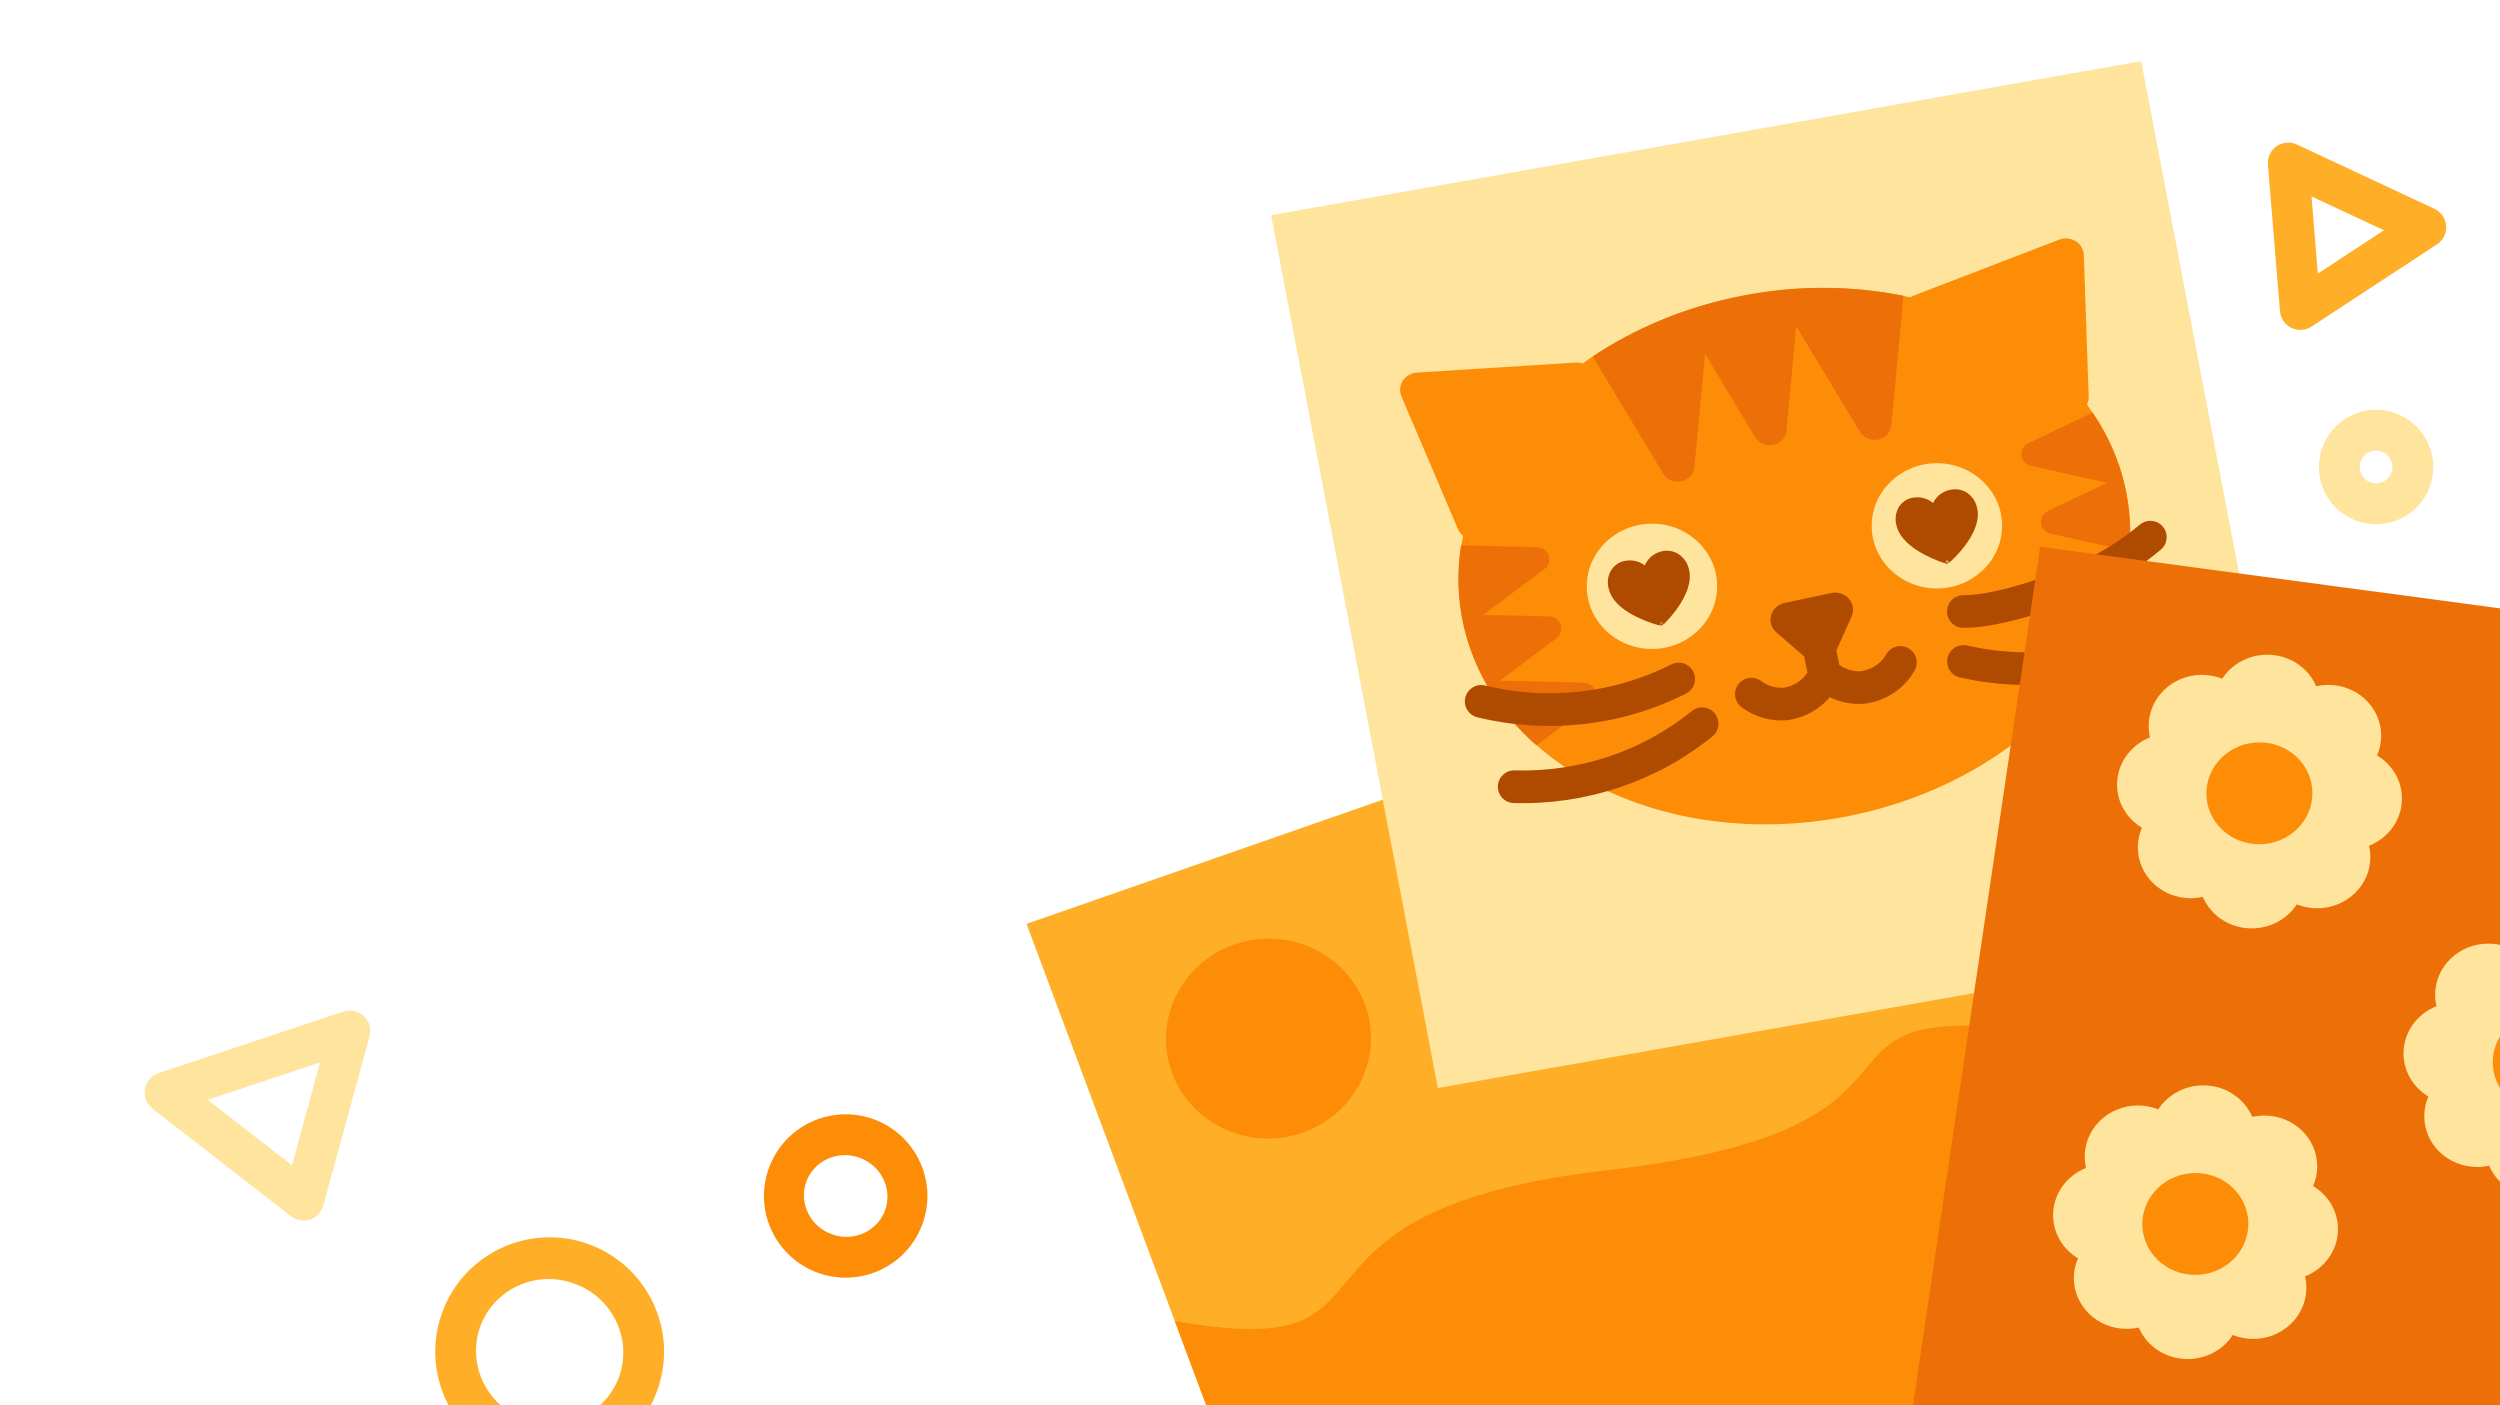 <svg width="306" height="172" viewBox="0 0 306 172" fill="none" xmlns="http://www.w3.org/2000/svg">
<path d="M228.376 77.273L125.648 113.083L173.537 241.373L276.265 205.563L228.376 77.273Z" fill="#FFAE28"/>
<path d="M276.265 205.563L246.516 125.867C218.737 123.113 240.666 138.17 196.677 143.241C152.688 148.311 174.33 167.201 143.787 161.677L173.537 241.373L276.265 205.563Z" fill="#FD8C07"/>
<ellipse cx="155.261" cy="127.124" rx="12.542" ry="12.229" transform="rotate(-4.665 155.261 127.124)" fill="#FD8C07"/>
<path d="M262.083 7.485L155.585 26.337L175.997 133.172L282.495 114.321L262.083 7.485Z" fill="#FFE49D"/>
<path fill-rule="evenodd" clip-rule="evenodd" d="M252.046 29.332L234.218 36.188C234.078 36.242 233.945 36.31 233.82 36.39C227.187 34.903 219.836 34.804 212.375 36.388C205.274 37.895 198.93 40.745 193.707 44.494C193.424 44.398 193.123 44.359 192.822 44.38L173.427 45.607C173.08 45.629 172.742 45.731 172.443 45.903C172.144 46.075 171.892 46.312 171.707 46.596C171.522 46.88 171.41 47.202 171.38 47.535C171.351 47.869 171.404 48.204 171.535 48.514L178.462 64.777C178.597 65.091 178.809 65.368 179.079 65.586C178.342 69.212 178.344 72.945 179.195 76.655C183.206 94.152 204.566 104.493 226.903 99.752C249.239 95.011 264.095 76.983 260.083 59.485C259.245 55.829 257.649 52.485 255.445 49.526C255.594 49.224 255.666 48.892 255.655 48.557L255.06 31.236C255.05 30.895 254.956 30.562 254.783 30.265C254.611 29.968 254.367 29.715 254.071 29.528C253.775 29.341 253.436 29.225 253.084 29.191C252.731 29.157 252.375 29.205 252.046 29.332Z" fill="#FD8C07"/>
<path d="M202.114 79.429C206.522 79.472 210.134 76.075 210.183 71.842C210.232 67.609 206.698 64.142 202.291 64.099C197.883 64.055 194.271 67.452 194.222 71.685C194.173 75.918 197.707 79.385 202.114 79.429Z" fill="#FFE49D"/>
<path d="M236.985 72.026C241.393 72.069 245.006 68.672 245.054 64.439C245.103 60.206 241.569 56.739 237.162 56.696C232.754 56.652 229.142 60.049 229.093 64.282C229.044 68.516 232.578 71.983 236.985 72.026Z" fill="#FFE49D"/>
<path d="M212.378 36.38C206.132 37.686 200.211 40.151 194.947 43.637L203.519 57.892C203.729 58.279 204.066 58.587 204.478 58.77C204.89 58.953 205.353 59.001 205.796 58.906C206.239 58.811 206.637 58.579 206.929 58.245C207.221 57.91 207.39 57.493 207.411 57.058L208.704 43.326L214.783 53.431C214.993 53.817 215.33 54.125 215.74 54.308C216.151 54.492 216.613 54.541 217.056 54.447C217.498 54.353 217.897 54.122 218.189 53.789C218.482 53.457 218.653 53.041 218.675 52.607L219.854 39.924L227.615 52.784C227.825 53.169 228.161 53.477 228.572 53.661C228.983 53.844 229.445 53.893 229.887 53.799C230.33 53.705 230.728 53.474 231.021 53.142C231.313 52.809 231.484 52.394 231.507 51.959L232.989 36.215C226.186 34.857 219.158 34.913 212.378 36.38Z" fill="#EC7007"/>
<path d="M260.083 59.469C259.341 56.276 258.001 53.238 256.129 50.505L248.29 54.227C248.002 54.364 247.766 54.583 247.612 54.854C247.459 55.126 247.397 55.436 247.434 55.742C247.471 56.048 247.606 56.336 247.82 56.566C248.034 56.796 248.317 56.957 248.63 57.026L257.899 59.101L250.683 62.531C250.395 62.668 250.158 62.887 250.005 63.159C249.852 63.43 249.789 63.74 249.827 64.046C249.864 64.353 249.999 64.641 250.213 64.871C250.427 65.1 250.709 65.261 251.022 65.331L259.571 67.23L250.403 71.592C250.115 71.73 249.879 71.949 249.725 72.22C249.572 72.491 249.51 72.802 249.547 73.108C249.584 73.414 249.719 73.702 249.933 73.932C250.147 74.162 250.43 74.323 250.743 74.392L258.487 76.115C260.787 70.854 261.344 65.042 260.083 59.469Z" fill="#EC7007"/>
<path d="M193.807 83.552L183.587 83.313L190.503 78.125C190.756 77.935 190.942 77.674 191.036 77.379C191.129 77.084 191.125 76.768 191.025 76.475C190.924 76.182 190.732 75.926 190.474 75.742C190.216 75.558 189.905 75.456 189.584 75.448L181.543 75.26L189.041 69.651C189.295 69.461 189.481 69.2 189.574 68.905C189.667 68.61 189.664 68.294 189.563 68.001C189.462 67.708 189.27 67.452 189.012 67.268C188.754 67.085 188.443 66.982 188.122 66.974L178.832 66.754C178.304 70.053 178.416 73.416 179.162 76.674C180.489 82.294 183.598 87.38 188.06 91.231L194.694 86.258C194.958 86.073 195.155 85.814 195.257 85.516C195.359 85.218 195.361 84.897 195.263 84.598C195.165 84.299 194.971 84.037 194.71 83.85C194.449 83.662 194.133 83.558 193.807 83.552Z" fill="#EC7007"/>
<path fill-rule="evenodd" clip-rule="evenodd" d="M224.768 79.628L226.641 75.455C226.798 75.1 226.85 74.71 226.791 74.328C226.732 73.947 226.566 73.588 226.309 73.292C226.052 72.995 225.715 72.772 225.336 72.648C224.956 72.523 224.547 72.501 224.155 72.584L218.442 73.797C218.046 73.879 217.681 74.065 217.389 74.334C217.096 74.603 216.887 74.944 216.784 75.32C216.681 75.697 216.689 76.093 216.807 76.465C216.924 76.837 217.147 77.17 217.45 77.427L220.825 80.329L221.204 82.153C221.215 82.206 221.228 82.257 221.243 82.308C220.951 82.765 220.562 83.166 220.094 83.482C219.579 83.831 218.985 84.067 218.354 84.169C217.347 84.247 216.354 83.956 215.577 83.368C214.697 82.702 213.442 82.877 212.775 83.758C212.108 84.639 212.28 85.894 213.16 86.559C214.757 87.768 216.765 88.331 218.767 88.147C218.804 88.144 218.842 88.139 218.879 88.134C220.117 87.95 221.299 87.493 222.333 86.794C222.942 86.381 223.491 85.891 223.963 85.335C225.29 85.987 226.786 86.265 228.28 86.128C228.317 86.125 228.354 86.121 228.391 86.115C229.629 85.931 230.811 85.474 231.845 84.775C232.879 84.075 233.738 83.15 234.348 82.067C234.891 81.104 234.552 79.885 233.59 79.343C232.628 78.802 231.408 79.144 230.865 80.107C230.565 80.639 230.136 81.105 229.607 81.463C229.092 81.812 228.497 82.048 227.866 82.15C226.877 82.227 225.902 81.947 225.132 81.381C225.128 81.362 225.125 81.344 225.121 81.326L224.768 79.628Z" fill="#AF4B00"/>
<path fill-rule="evenodd" clip-rule="evenodd" d="M264.734 64.46C265.444 65.305 265.333 66.567 264.487 67.278C261.752 69.576 258.672 71.457 255.353 72.858C249.448 75.405 243.81 76.88 240.296 76.845C239.192 76.834 238.306 75.93 238.319 74.826C238.332 73.721 239.238 72.835 240.342 72.846C243.021 72.872 248.047 71.656 253.781 69.182L253.796 69.176C256.752 67.928 259.491 66.256 261.916 64.218C262.763 63.507 264.024 63.615 264.734 64.46Z" fill="#AF4B00"/>
<path fill-rule="evenodd" clip-rule="evenodd" d="M266.226 76.915C266.74 77.892 266.365 79.102 265.387 79.618C262.205 81.298 258.775 82.499 255.219 83.18L255.218 83.18C250.145 84.148 244.916 84.058 239.885 82.915C238.808 82.67 238.135 81.598 238.382 80.521C238.628 79.444 239.701 78.769 240.778 79.014C245.271 80.035 249.943 80.116 254.474 79.252C257.643 78.644 260.696 77.574 263.525 76.081C264.502 75.565 265.712 75.938 266.226 76.915Z" fill="#AF4B00"/>
<path fill-rule="evenodd" clip-rule="evenodd" d="M207.255 82.208C207.752 83.194 207.355 84.397 206.369 84.896C198.51 88.868 189.408 89.897 180.818 87.791C179.745 87.528 179.09 86.446 179.355 85.373C179.62 84.3 180.704 83.644 181.776 83.906C189.446 85.786 197.569 84.864 204.569 81.326C205.556 80.828 206.758 81.223 207.255 82.208Z" fill="#AF4B00"/>
<path fill-rule="evenodd" clip-rule="evenodd" d="M209.892 87.321C210.587 88.178 210.456 89.438 209.598 90.135C202.805 95.656 194.139 98.555 185.275 98.291C184.171 98.258 183.304 97.336 183.339 96.232C183.374 95.128 184.297 94.26 185.401 94.293C193.323 94.529 201.046 91.936 207.078 87.033C207.936 86.335 209.196 86.465 209.892 87.321Z" fill="#AF4B00"/>
<path fill-rule="evenodd" clip-rule="evenodd" d="M198.344 68.81C198.832 68.614 199.366 68.547 199.89 68.616C200.415 68.686 200.909 68.89 201.323 69.206C201.518 68.733 201.841 68.319 202.259 68.005C202.676 67.692 203.173 67.492 203.698 67.425C204.333 67.347 204.975 67.499 205.5 67.849C206.108 68.278 206.536 68.901 206.709 69.606C207.165 71.227 206.308 72.984 205.447 74.245C205.072 74.804 204.652 75.334 204.19 75.829L203.761 76.291L203.636 76.419L203.34 76.118L203.232 76.524L203.17 76.523L202.994 76.522L202.377 76.337C201.719 76.126 201.076 75.871 200.455 75.574C199.048 74.906 197.378 73.809 196.942 72.178C196.713 71.487 196.755 70.74 197.059 70.077C197.317 69.521 197.772 69.072 198.344 68.81ZM203.288 76.148L203.18 76.553C203.251 76.572 203.326 76.572 203.397 76.553C203.468 76.535 203.532 76.499 203.584 76.448L203.288 76.148Z" fill="#AF4B00"/>
<path fill-rule="evenodd" clip-rule="evenodd" d="M233.643 61.045C234.141 60.869 234.679 60.825 235.202 60.917C235.724 61.009 236.21 61.235 236.61 61.57C236.83 61.1 237.178 60.696 237.618 60.401C238.058 60.107 238.573 59.933 239.108 59.898C239.746 59.848 240.38 60.028 240.888 60.402C241.476 60.853 241.872 61.495 242.003 62.208C242.376 63.848 241.438 65.564 240.515 66.785C240.111 67.323 239.667 67.832 239.186 68.309L238.727 68.751L238.602 68.868L238.316 68.558L238.187 68.963L238.126 68.963L237.951 68.902L237.344 68.697C236.701 68.448 236.073 68.164 235.464 67.846C234.099 67.108 232.502 65.942 232.118 64.292C231.937 63.592 232.015 62.853 232.339 62.202C232.619 61.681 233.08 61.272 233.643 61.045ZM238.223 68.597L238.094 69.002C238.166 69.022 238.242 69.023 238.314 69.007C238.387 68.99 238.454 68.956 238.508 68.907L238.223 68.597Z" fill="#AF4B00"/>
<path fill-rule="evenodd" clip-rule="evenodd" d="M105.195 141.701C102.439 140.713 99.58 142.157 98.683 144.658C97.786 147.159 99.076 150.091 101.832 151.079C104.588 152.067 107.447 150.623 108.344 148.122C109.24 145.621 107.95 142.689 105.195 141.701ZM94.1 143.015C95.996 137.727 101.778 135.144 106.888 136.977C111.999 138.809 114.822 144.477 112.926 149.765C111.03 155.053 105.249 157.636 100.138 155.803C95.027 153.971 92.204 148.302 94.1 143.015Z" fill="#FD8C07"/>
<path fill-rule="evenodd" clip-rule="evenodd" d="M70.27 157.101C65.485 155.385 60.396 157.88 58.776 162.398C57.156 166.915 59.5 172.075 64.286 173.791C69.071 175.507 74.16 173.013 75.78 168.495C77.4 163.977 75.055 158.817 70.27 157.101ZM54.099 160.721C56.742 153.352 64.815 149.69 72.003 152.268C79.192 154.845 83.099 162.802 80.456 170.172C77.814 177.541 69.741 181.202 62.552 178.625C55.364 176.047 51.457 168.09 54.099 160.721Z" fill="#FFAE28"/>
<path fill-rule="evenodd" clip-rule="evenodd" d="M290.831 55.163C289.726 55.163 288.831 56.059 288.831 57.163C288.831 58.268 289.726 59.163 290.831 59.163C291.936 59.163 292.831 58.268 292.831 57.163C292.831 56.059 291.936 55.163 290.831 55.163ZM283.831 57.163C283.831 53.297 286.965 50.163 290.831 50.163C294.697 50.163 297.831 53.297 297.831 57.163C297.831 61.029 294.697 64.163 290.831 64.163C286.965 64.163 283.831 61.029 283.831 57.163Z" fill="#FFE49D"/>
<path fill-rule="evenodd" clip-rule="evenodd" d="M17.732 133.303C17.887 132.394 18.531 131.644 19.406 131.353L42.037 123.817C42.912 123.525 43.877 123.739 44.546 124.373C45.216 125.008 45.482 125.959 45.238 126.848L39.572 147.561C39.351 148.366 38.743 149.009 37.951 149.273C37.158 149.537 36.286 149.388 35.627 148.875L18.663 135.699C17.934 135.133 17.576 134.212 17.732 133.303ZM35.737 142.63L39.182 130.037L25.423 134.619L35.737 142.63Z" fill="#FFE49D"/>
<path fill-rule="evenodd" clip-rule="evenodd" d="M278.655 17.902C279.387 17.393 280.334 17.312 281.142 17.69L297.971 25.555C298.792 25.939 299.341 26.737 299.406 27.641C299.471 28.545 299.041 29.413 298.283 29.91L282.932 39.973C282.194 40.457 281.257 40.516 280.465 40.129C279.672 39.742 279.142 38.967 279.07 38.088L277.592 20.16C277.519 19.272 277.924 18.412 278.655 17.902ZM282.929 24.044L283.707 33.486L291.793 28.186L282.929 24.044Z" fill="#FFAE28"/>
<path d="M364.413 82.28L249.715 66.93L229.094 206.147L343.792 221.497L364.413 82.28Z" fill="#EC7007"/>
<path fill-rule="evenodd" clip-rule="evenodd" d="M271.998 83.077C273.146 81.318 275.18 80.144 277.498 80.138C280.213 80.129 282.539 81.725 283.507 83.995C283.977 83.89 284.465 83.834 284.968 83.832C288.552 83.822 291.457 86.604 291.458 90.047C291.458 90.904 291.278 91.722 290.952 92.467C292.781 93.564 293.998 95.515 293.998 97.742C293.999 100.35 292.332 102.589 289.966 103.526C290.073 103.974 290.129 104.44 290.129 104.919C290.13 108.362 287.224 111.162 283.64 111.172C282.75 111.175 281.902 111.006 281.13 110.697C279.983 112.456 277.949 113.629 275.631 113.636C272.916 113.644 270.589 112.049 269.621 109.778C269.152 109.883 268.663 109.94 268.161 109.941C264.577 109.952 261.671 107.17 261.671 103.727C261.671 102.872 261.85 102.057 262.174 101.314C260.346 100.217 259.13 98.267 259.13 96.041C259.13 93.433 260.797 91.193 263.164 90.257C263.056 89.806 262.999 89.337 262.999 88.854C262.999 85.412 265.904 82.612 269.488 82.601C270.378 82.599 271.226 82.768 271.998 83.077ZM277.499 92.605C278.001 92.603 278.49 92.547 278.959 92.442C279.476 93.655 280.381 94.675 281.525 95.361C281.199 96.106 281.019 96.924 281.019 97.781C281.019 98.26 281.075 98.727 281.182 99.175C279.92 99.675 278.857 100.545 278.14 101.644C277.368 101.335 276.52 101.166 275.63 101.169C275.128 101.17 274.639 101.226 274.169 101.331C273.653 100.12 272.749 99.1 271.607 98.414C271.931 97.672 272.11 96.857 272.109 96.002C272.109 95.52 272.052 95.05 271.944 94.6C273.207 94.1 274.271 93.229 274.989 92.129C275.761 92.438 276.609 92.608 277.499 92.605Z" fill="#FFE49D"/>
<path d="M276.55 103.337C280.134 103.326 283.039 100.526 283.039 97.084C283.039 93.641 280.133 90.859 276.549 90.869C272.965 90.88 270.059 93.68 270.06 97.122C270.06 100.565 272.966 103.347 276.55 103.337Z" fill="#FD8C07"/>
<path fill-rule="evenodd" clip-rule="evenodd" d="M307.06 115.975C308.207 114.216 310.241 113.043 312.559 113.036C315.274 113.028 317.6 114.623 318.569 116.894C319.038 116.788 319.527 116.732 320.029 116.731C323.613 116.72 326.519 119.502 326.519 122.945C326.519 123.8 326.34 124.615 326.016 125.357C327.844 126.454 329.06 128.405 329.06 130.631C329.06 133.239 327.393 135.478 325.026 136.415C325.134 136.866 325.191 137.335 325.191 137.818C325.191 141.26 322.286 144.06 318.702 144.071C317.809 144.073 316.958 143.903 316.184 143.592C315.037 145.353 313.002 146.527 310.682 146.534C307.968 146.542 305.642 144.948 304.674 142.679C304.207 142.782 303.721 142.838 303.222 142.839C299.638 142.85 296.732 140.068 296.732 136.625C296.732 135.77 296.911 134.955 297.235 134.213C295.407 133.116 294.192 131.165 294.192 128.939C294.191 126.331 295.859 124.092 298.226 123.155C298.118 122.704 298.061 122.235 298.061 121.753C298.06 118.31 300.966 115.51 304.55 115.499C305.439 115.497 306.287 115.666 307.06 115.975ZM312.56 125.503C313.062 125.502 313.551 125.445 314.02 125.34C314.537 126.552 315.44 127.572 316.583 128.257C316.259 129 316.08 129.815 316.08 130.67C316.08 131.152 316.138 131.622 316.246 132.072C314.981 132.573 313.916 133.445 313.199 134.546C312.425 134.235 311.574 134.064 310.681 134.067C310.182 134.068 309.697 134.124 309.23 134.228C308.713 133.017 307.81 131.998 306.668 131.313C306.992 130.57 307.171 129.755 307.171 128.9C307.171 128.418 307.114 127.949 307.006 127.498C308.269 126.998 309.333 126.127 310.05 125.027C310.822 125.336 311.67 125.506 312.56 125.503Z" fill="#FFE49D"/>
<path d="M311.601 136.235C315.185 136.224 318.091 133.425 318.09 129.982C318.09 126.539 315.184 123.757 311.6 123.768C308.016 123.778 305.111 126.578 305.111 130.021C305.111 133.463 308.017 136.246 311.601 136.235Z" fill="#FD8C07"/>
<path fill-rule="evenodd" clip-rule="evenodd" d="M264.169 135.788C265.316 134.028 267.35 132.855 269.668 132.848C272.383 132.84 274.71 134.435 275.678 136.706C276.147 136.601 276.636 136.545 277.138 136.543C280.722 136.532 283.628 139.315 283.628 142.757C283.628 143.612 283.449 144.427 283.125 145.17C284.953 146.267 286.169 148.217 286.169 150.443C286.169 153.052 284.502 155.291 282.135 156.228C282.243 156.678 282.3 157.148 282.3 157.63C282.3 161.073 279.395 163.872 275.811 163.883C274.918 163.886 274.067 163.715 273.293 163.404C272.146 165.165 270.111 166.34 267.791 166.347C265.077 166.355 262.751 164.761 261.783 162.491C261.316 162.595 260.83 162.65 260.331 162.652C256.747 162.662 253.842 159.88 253.841 156.437C253.841 155.58 254.021 154.762 254.347 154.017C252.518 152.921 251.301 150.97 251.301 148.742C251.3 146.134 252.967 143.896 255.333 142.958C255.226 142.511 255.17 142.044 255.17 141.565C255.169 138.122 258.075 135.323 261.659 135.312C262.549 135.309 263.397 135.479 264.169 135.788ZM269.669 145.316C270.171 145.314 270.66 145.258 271.13 145.153C271.646 146.365 272.55 147.384 273.693 148.07C273.369 148.812 273.19 149.628 273.19 150.482C273.19 150.965 273.247 151.434 273.355 151.884C272.09 152.385 271.026 153.257 270.308 154.358C269.534 154.047 268.683 153.877 267.79 153.879C267.291 153.881 266.806 153.936 266.339 154.04C265.822 152.828 264.917 151.809 263.774 151.123C264.1 150.378 264.28 149.561 264.28 148.703C264.28 148.224 264.224 147.757 264.117 147.31C265.379 146.81 266.442 145.939 267.159 144.84C267.932 145.149 268.78 145.318 269.669 145.316Z" fill="#FFE49D"/>
<path d="M268.71 156.047C272.295 156.037 275.2 153.237 275.199 149.794C275.199 146.351 272.293 143.569 268.709 143.58C265.125 143.591 262.22 146.39 262.22 149.833C262.221 153.276 265.126 156.058 268.71 156.047Z" fill="#FD8C07"/>
</svg>
